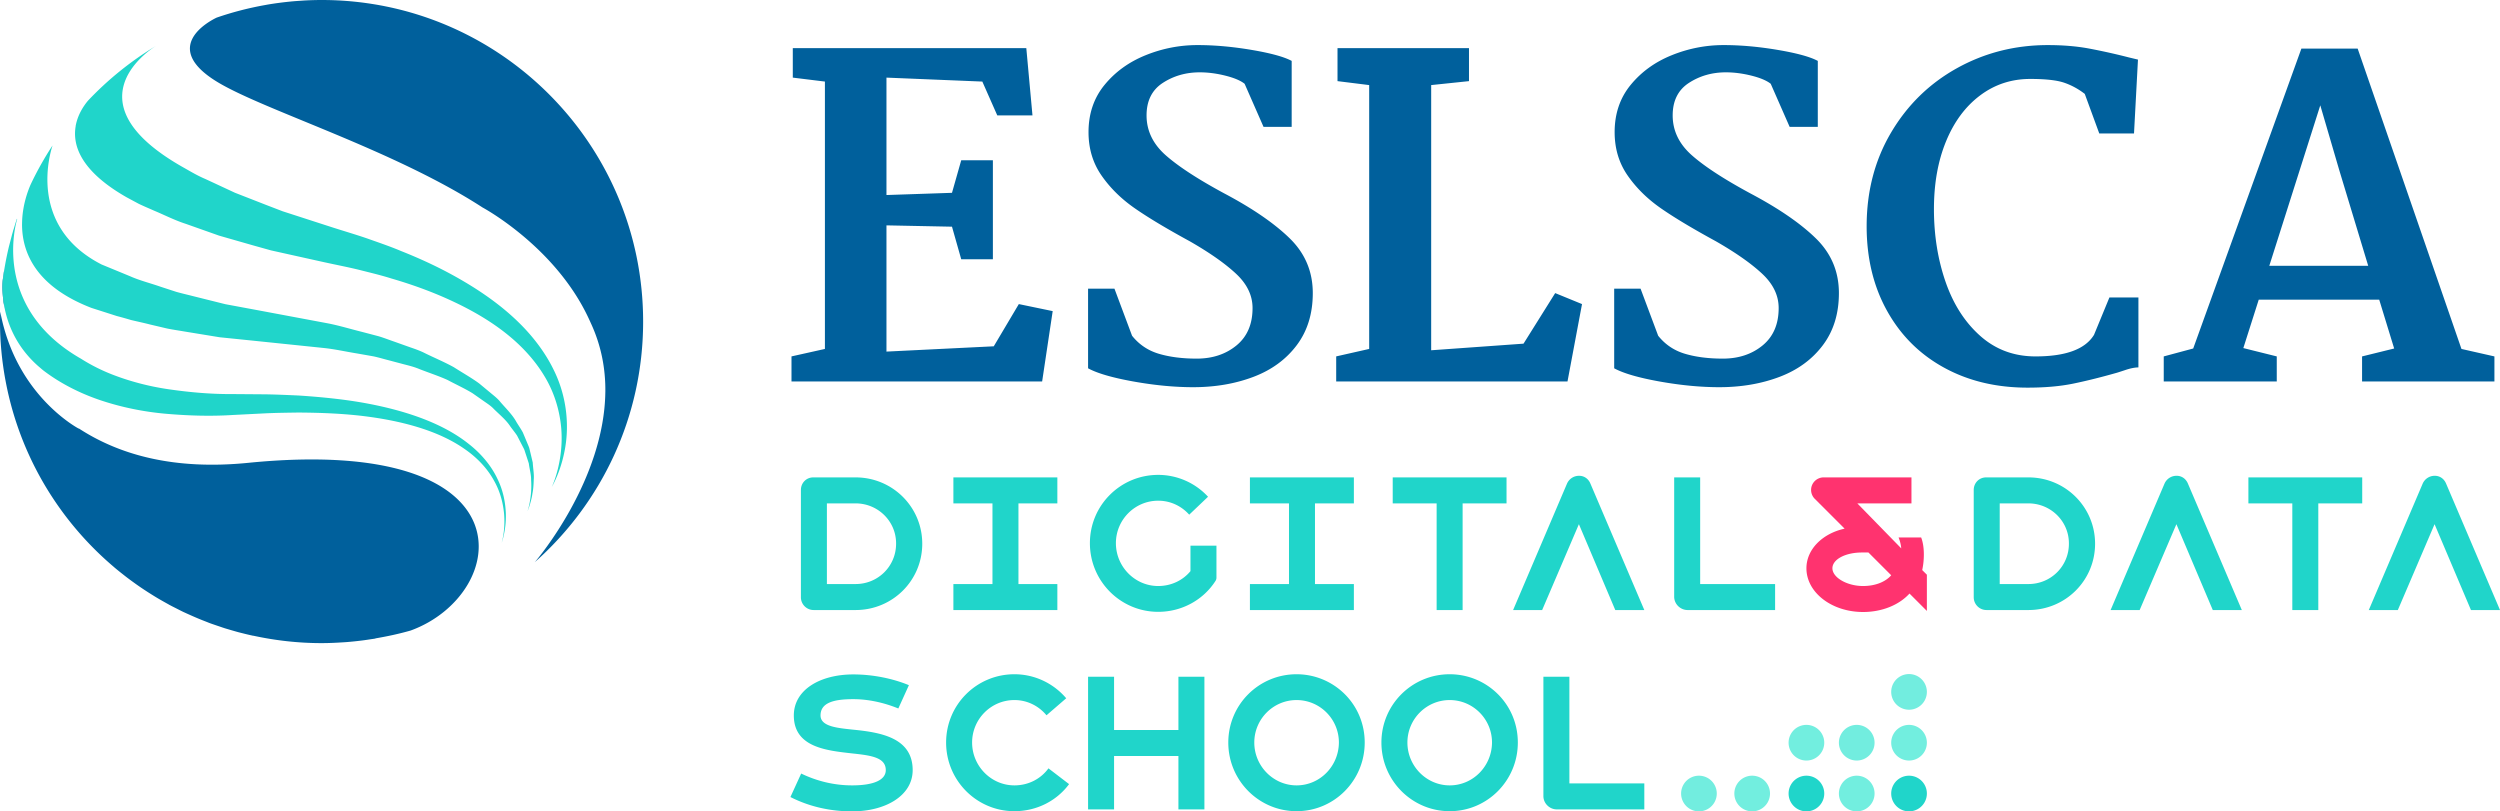 <svg xmlns="http://www.w3.org/2000/svg" viewBox="0 0 600 194.727" style="enable-background:new 0 0 600 194.727" xml:space="preserve"><path style="fill:#00609c" d="m238.507 83.112-25.755 1.27V54.087l15.726.318 2.215 7.811h7.6V38.47h-7.6l-2.215 7.807-15.726.53V18.628l23.007.948 3.592 8.127h8.444l-1.479-16.146h-56.045v7.071l7.708.948v64.17l-8.02 1.791v6.018h60.155l2.533-16.887-8.127-1.687-6.013 10.131zm55.453-36.62c-6.402-3.448-11.131-6.528-14.195-9.236-3.06-2.708-4.59-5.89-4.59-9.553 0-3.516 1.304-6.12 3.904-7.81 2.603-1.688 5.558-2.533 8.868-2.533 1.97 0 4.011.266 6.12.792 2.11.528 3.66 1.178 4.642 1.956l4.539 10.341h6.755V14.617c-1.83-.982-5.03-1.862-9.605-2.636-4.574-.776-8.9-1.161-12.979-1.161-4.292 0-8.443.808-12.454 2.426-4.013 1.621-7.302 3.995-9.867 7.123-2.569 3.133-3.853 6.913-3.853 11.346 0 3.94 1.038 7.404 3.112 10.396 2.076 2.991 4.732 5.61 7.968 7.862 3.237 2.252 7.634 4.89 13.192 7.917 4.785 2.741 8.5 5.347 11.136 7.808 2.638 2.465 3.96 5.209 3.96 8.234 0 3.87-1.285 6.858-3.854 8.97-2.57 2.11-5.752 3.167-9.553 3.167-3.446 0-6.475-.389-9.073-1.161-2.606-.773-4.751-2.215-6.438-4.33l-4.223-11.292h-6.334V88.39c2.18 1.196 5.808 2.255 10.873 3.166 5.067.91 9.847 1.37 14.35 1.37 5.28 0 10.096-.826 14.46-2.479 4.36-1.65 7.826-4.183 10.395-7.597 2.569-3.413 3.852-7.583 3.852-12.505 0-5.138-1.831-9.502-5.485-13.09-3.659-3.588-8.868-7.176-15.623-10.764zm71.687 35.987-22.164 1.585V20.42l9.074-.947v-7.917h-31.554v7.917l7.6.947v63.325l-7.916 1.791v6.018h55.512l3.485-18.574-6.438-2.637-7.599 12.135zm54.58-35.988c-6.402-3.447-11.13-6.527-14.194-9.235-3.06-2.708-4.59-5.89-4.59-9.553 0-3.516 1.303-6.12 3.903-7.81 2.604-1.688 5.558-2.533 8.868-2.533 1.97 0 4.012.266 6.12.792 2.11.528 3.66 1.178 4.642 1.956l4.539 10.341h6.756V14.617c-1.832-.982-5.03-1.862-9.606-2.636-4.574-.776-8.9-1.161-12.978-1.161-4.293 0-8.443.808-12.455 2.426-4.013 1.621-7.301 3.995-9.867 7.123-2.569 3.133-3.852 6.913-3.852 11.346 0 3.94 1.037 7.404 3.111 10.396 2.076 2.991 4.733 5.61 7.968 7.862 3.237 2.252 7.634 4.89 13.192 7.917 4.786 2.741 8.5 5.347 11.136 7.808 2.638 2.465 3.96 5.209 3.96 8.234 0 3.87-1.285 6.858-3.854 8.97-2.57 2.11-5.752 3.167-9.553 3.167-3.445 0-6.475-.389-9.073-1.161-2.605-.773-4.75-2.215-6.438-4.33l-4.223-11.292h-6.334V88.39c2.18 1.196 5.808 2.255 10.873 3.166 5.067.91 9.847 1.37 14.35 1.37 5.28 0 10.097-.826 14.46-2.479 4.36-1.65 7.826-4.183 10.395-7.597 2.57-3.413 3.853-7.583 3.853-12.505 0-5.138-1.832-9.502-5.485-13.09-3.66-3.588-8.868-7.176-15.624-10.764zm82.333 33.877c-2.112 3.45-6.788 5.17-14.035 5.17-5.138 0-9.555-1.633-13.249-4.907-3.69-3.27-6.472-7.6-8.336-12.978-1.863-5.385-2.794-11.207-2.794-17.47 0-6.12.962-11.536 2.901-16.252 1.934-4.715 4.658-8.388 8.178-11.028 3.517-2.64 7.528-3.957 12.03-3.957 3.66 0 6.368.298 8.128.896 1.76.6 3.412 1.494 4.963 2.692l3.48 9.498h8.337l.95-17.731-2.216-.528a151.32 151.32 0 0 0-9.445-2.109c-2.99-.564-6.316-.843-9.975-.843-7.88 0-15.142 1.846-21.793 5.536-6.648 3.695-11.925 8.852-15.829 15.465-3.905 6.611-5.859 14.107-5.859 22.48 0 7.67 1.638 14.44 4.908 20.315 3.27 5.875 7.824 10.414 13.667 13.613 5.839 3.203 12.523 4.804 20.051 4.804 4.154 0 7.773-.318 10.873-.951 3.095-.634 6.506-1.477 10.234-2.533.283-.067 1.061-.317 2.325-.737 1.263-.424 2.322-.634 3.166-.634V71.398h-6.964l-3.696 8.97zm88.19 3.377-24.91-72.081h-13.507L526.37 83.639l-7.072 1.9v6.017h27.125v-6.018l-8.023-2.001 3.696-11.61h28.918l3.588 11.712-7.704 1.9v6.017h31.763v-6.018l-7.911-1.793zM544.628 63.8l12.24-38.523 4.54 15.516 6.964 23.007h-23.744zm-484.03 88.755c.088.016.175.033.26.053-.068-.017-.134-.035-.203-.048l-.056-.005zM1.07 64.422a72.23 72.23 0 0 0-.412 2.823c-.092 1.168-.169 3.66.455 6.758-.551-4.653-.227-8.18-.043-9.581zm58.478 46.661c-17.729 1.769-30.847-1.886-40.61-8.243-.036.012-.062.018-.062.018l-.012-.006-.026-.014c-.193-.102-3.63-1.963-7.594-6.039v-.002h-.002C6.95 92.387 2.101 85.366.132 75.15c-.024-.12-.05-.238-.072-.358l-.008.262C.029 75.758 0 76.463 0 77.175c0 4.781.457 9.454 1.29 13.995l.005.005a76.794 76.794 0 0 0 11.035 27.823l.024.034a76.515 76.515 0 0 0 1.788 2.644c.037.055.075.106.113.158a76.209 76.209 0 0 0 1.865 2.518l.104.133a77.64 77.64 0 0 0 11.014 11.508c.115.096.224.198.339.295.64.536 1.297 1.06 1.956 1.577.262.206.522.413.786.617.604.462 1.217.912 1.835 1.357a67.101 67.101 0 0 0 2.79 1.918c.387.255.778.506 1.173.751.577.366 1.157.726 1.747 1.074.43.256.866.502 1.3.748.474.269.949.533 1.425.795a.123.123 0 0 1-.014.005c.082.044.169.082.249.126.024.01.044.025.067.036.477.255.963.495 1.447.74.556.283 1.11.57 1.674.841.13.062.263.117.396.18.322.151.65.293.975.44.15.066.295.135.444.2.746.334 1.498.656 2.256.965.111.045.222.087.333.133.386.154.772.307 1.16.456.28.11.558.228.842.332.46.17.93.323 1.395.485.306.106.613.206.919.311.333.11.659.23.992.335.034.011.065.024.1.035.493.156.991.296 1.488.444.662.194 1.323.387 1.99.566.077.018.155.036.231.058.359.093.72.18 1.081.27a69.687 69.687 0 0 0 2.041.475l.177.02c5.273 1.14 10.73 1.771 16.344 1.771 1.632 0 3.25-.07 4.856-.173.373-.023.746-.043 1.115-.073a79.033 79.033 0 0 0 4.392-.47c.44-.06.877-.13 1.316-.197.414-.064.835-.115 1.248-.184-.004-.013-.011-.025-.017-.036 2.875-.49 5.711-1.096 8.472-1.89 23.845-8.7 29.607-47.087-39.01-40.243zM77.176 0c-1.221 0-2.433.036-3.64.093-.456.02-.909.056-1.364.087-.727.046-1.453.098-2.176.164a81.856 81.856 0 0 0-5.44.7c-.353.059-.7.126-1.051.188-3.95.711-7.8 1.714-11.519 3-1.627.777-13.664 7.027.178 15.44 11.168 6.786 42.307 16.263 63.696 30.154l-.005-.007s17.293 9.274 25.364 26.465c.026.051.047.104.073.157.165.356.333.71.491 1.073 2.55 5.482 3.559 11.073 3.499 16.52l.002.084-.006-.005c-.273 21.07-16.1 39.845-16.924 40.804 15.94-14.137 25.996-34.76 25.996-57.741C154.35 34.552 119.797 0 77.176 0z"/><path style="fill:#20d5ca" d="M282.82 175.196h-15.444V162.42h-6.238v31.835h6.238v-12.82h15.444v12.82h6.237v-31.835h-6.237v12.777zm-77.482-60.622h-10.153c-1.677 0-2.968 1.334-2.968 3.012v25.768a3.066 3.066 0 0 0 3.054 3.055h10.067c8.862 0 16.003-7.055 16.003-15.918 0-8.818-7.14-15.917-16.003-15.917zm0 25.597h-6.883v-19.36h6.883c5.378 0 9.766 4.303 9.723 9.68 0 5.378-4.302 9.68-9.723 9.68zm80.374-3.097c-1.85 2.237-4.646 3.57-7.743 3.57-5.593 0-10.153-4.646-10.153-10.282s4.56-10.195 10.153-10.195c2.968 0 5.592 1.29 7.442 3.355l4.517-4.302a16.276 16.276 0 0 0-11.96-5.248c-9.033 0-16.39 7.27-16.39 16.39s7.357 16.477 16.39 16.477c5.765 0 10.885-2.926 13.767-7.443a1.45 1.45 0 0 0 .215-.73v-7.702h-6.238v6.11zm-42.254 51.415c-5.592 0-10.152-4.646-10.152-10.282s4.56-10.195 10.152-10.195c3.098 0 5.85 1.42 7.7 3.656l4.733-4.086c-3.011-3.528-7.486-5.765-12.433-5.765-9.034 0-16.39 7.27-16.39 16.39 0 9.12 7.356 16.477 16.39 16.477 5.378 0 10.153-2.495 13.121-6.496l-4.947-3.786c-1.85 2.538-4.818 4.087-8.174 4.087zm10.306-48.318h-9.336v-19.36h9.336v-6.237h-24.952v6.238h9.379v19.36h-9.379v6.237h24.952v-6.238zm71.166 0h-9.335v-19.36h9.335v-6.237h-24.95v6.238h9.378v19.36h-9.379v6.237h24.951v-6.238zm19.86 6.238h6.238v-25.597h10.54v-6.238h-27.317v6.238h10.54v25.597zm-225.382-31.441c-1.387-2.984-3.76-5.979-6.969-8.47-6.402-5.098-15.608-8.13-25.45-9.87-4.946-.86-10.103-1.363-15.346-1.709-2.62-.112-5.311-.243-7.944-.28-2.625-.022-5.26-.042-7.894-.063-5.178.038-10.313-.428-15.272-1.145-4.964-.718-9.703-2-14.003-3.71a43.574 43.574 0 0 1-7.112-3.64c-.162-.095-.302-.171-.469-.27C3.162 76.512 2.578 62.93 3.377 56.377c.045-.386.096-.751.15-1.086.275-1.716.603-2.735.603-2.735l-.084-.03c-.29.858-.55 1.733-.808 2.605l-.021-.013c-.059.193-.1.391-.155.584-.211.731-.4 1.474-.591 2.216-.14.55-.295 1.095-.424 1.652a78.459 78.459 0 0 0-.826 4.003l.003-.018a75.37 75.37 0 0 0-.567 3.704C.438 70.023.325 80.18 9.333 88.009c.008.008.015.011.022.018.404.332.78.683 1.203 1a42.515 42.515 0 0 0 3.046 2.099l.014.01.127.077c3.208 1.998 6.741 3.63 10.446 4.873 4.981 1.66 10.254 2.742 15.598 3.215 5.341.467 10.761.636 16.123.294 2.633-.132 5.267-.267 7.89-.4 2.617-.12 5.157-.144 7.724-.186 5.124.03 10.169.22 15.009.766 9.63 1.116 18.623 3.516 24.964 7.979 3.18 2.18 5.59 4.872 7.083 7.636 1.554 2.743 2.152 5.503 2.383 7.763a20.94 20.94 0 0 1-.173 5.304c-.198 1.217-.405 1.846-.405 1.846s.245-.615.516-1.825c.259-1.206.579-3.018.495-5.352-.098-2.315-.542-5.195-1.99-8.158zm7.906-6.246-.293-1.22c-.138-.398-.322-.789-.485-1.196l-1.054-2.515c-.438-.82-.991-1.608-1.508-2.454-.95-1.77-2.455-3.208-3.881-4.858-.682-.87-1.57-1.521-2.43-2.249-.87-.72-1.756-1.455-2.657-2.203-1.881-1.376-3.983-2.547-6.077-3.892-2.161-1.199-4.496-2.176-6.835-3.317-1.161-.602-2.391-1.033-3.634-1.46l-3.76-1.34c-1.27-.433-2.539-.933-3.847-1.324-1.32-.348-2.654-.699-3.995-1.05-2.677-.662-5.433-1.51-8.151-2.038l-16.495-3.091c-2.71-.502-5.418-1.006-8.116-1.508-2.651-.66-5.29-1.318-7.91-1.973-1.302-.334-2.612-.631-3.891-.995l-3.763-1.226c-2.467-.866-5.003-1.483-7.305-2.513l-6.844-2.823c-18.11-9.243-12.157-27.439-11.764-28.573a76.913 76.913 0 0 0-5.284 9.423c-.715 1.65-1.818 4.718-2.014 8.415-.017.375-.02.726-.031 1.088-.01 6.66 3.197 14.876 16.668 20.072 2 .638 4.004 1.282 6.062 1.941 1.252.328 2.369.644 3.419.959 1.526.366 3.069.686 4.608 1.086 1.357.32 2.722.642 4.096.964 1.377.275 2.77.475 4.166.715l8.411 1.376c2.828.287 5.664.578 8.502.868 5.568.577 11.131 1.151 16.61 1.72 2.734.301 5.276.887 7.896 1.305 1.299.23 2.593.457 3.875.683 1.274.269 2.511.65 3.76.964 1.244.33 2.475.657 3.698.98 1.23.314 2.447.627 3.579 1.107 2.285.895 4.607 1.645 6.74 2.609 2.051 1.1 4.15 2.049 6.025 3.195.897.627 1.781 1.246 2.647 1.854.866.613 1.769 1.164 2.453 1.914 1.437 1.42 2.993 2.667 3.993 4.234.544.746 1.132 1.448 1.609 2.185l1.179 2.276c.185.37.393.73.556 1.095.124.382.246.759.368 1.126l.7 2.145c.188 1.427.579 2.735.552 3.947.176 2.421-.13 4.335-.366 5.616-.258 1.285-.506 1.945-.506 1.945s.302-.637.666-1.905c.166-.638.406-1.42.526-2.374.2-.944.278-2.047.31-3.291.13-1.249-.154-2.613-.234-4.125l-.544-2.294zm77.356 66.388c-3.614-.387-7.743-.731-7.743-3.399 0-3.054 3.14-3.915 7.872-3.915 3.57 0 7.314.818 10.798 2.238l2.538-5.593c-3.958-1.635-8.733-2.581-13.336-2.581-8.001 0-14.282 3.7-14.282 9.851 0 7.744 8.087 8.432 14.11 9.12 4.431.474 7.959.947 7.959 4.001 0 2.28-2.71 3.657-8.088 3.657-4.216 0-8.389-.99-12.217-2.84l-2.582 5.636c4.474 2.28 9.508 3.442 14.8 3.442 8.044 0 14.54-3.786 14.54-9.895 0-7.872-7.873-9.077-14.369-9.722zm-71.785-86.343c-1.949-4.016-4.873-7.97-8.539-11.523-3.662-3.566-8.029-6.744-12.783-9.56-4.752-2.833-9.909-5.3-15.267-7.422-2.653-1.124-5.434-2.06-8.214-3.05-2.793-.955-5.391-1.711-8.262-2.63l-8.008-2.591-3.973-1.285c-1.292-.494-2.578-.991-3.86-1.482-2.548-.997-5.079-1.985-7.577-2.96-2.41-1.121-4.792-2.23-7.136-3.317-1.812-.763-3.451-1.74-5.083-2.666-.04-.023-.068-.04-.108-.06-27.098-15.25-9.027-27.699-6.708-29.169a77.54 77.54 0 0 0-16.258 13.12c-1.037 1.241-2.48 3.377-2.958 6.104l.012.006c-.791 4.565 1.134 10.76 12.27 17.093a1563.898 1563.898 0 0 0 2.862 1.536l.006.003c1.202.58 2.442 1.092 3.68 1.645 2.5 1.039 4.98 2.325 7.628 3.17l7.972 2.823c2.724.783 5.48 1.572 8.258 2.367l4.18 1.168 4.24.945c2.83.63 5.67 1.26 8.508 1.89 2.64.584 5.599 1.157 8.266 1.801 2.658.68 5.327 1.3 7.949 2.13 5.27 1.533 10.338 3.401 15.023 5.628 4.69 2.21 9.017 4.78 12.692 7.74 3.68 2.951 6.688 6.306 8.826 9.821 2.176 3.503 3.36 7.18 3.897 10.52.553 3.351.422 6.373.075 8.815-.344 2.45-.89 4.34-1.321 5.602-.435 1.263-.755 1.903-.755 1.903s.38-.608.933-1.832a30.88 30.88 0 0 0 1.869-5.535 30.197 30.197 0 0 0 .775-9.126c-.231-3.56-1.121-7.618-3.111-11.622zm353.93 25.807h-10.152c-1.677 0-2.968 1.334-2.968 3.012v25.768a3.066 3.066 0 0 0 3.055 3.055h10.066c8.862 0 16.004-7.055 16.004-15.918 0-8.818-7.142-15.917-16.004-15.917zm0 25.597h-6.882v-19.36h6.883c5.377 0 9.765 4.303 9.722 9.68 0 5.378-4.301 9.68-9.722 9.68zm35.564-25.984c-1.29 0-2.366.731-2.883 1.85l-12.949 30.372h6.97l8.819-20.607 8.733 20.607h6.969l-12.949-30.372c-.473-1.119-1.463-1.85-2.71-1.85zm-64.209 71.98a4.28 4.28 0 1 0 0 8.56 4.28 4.28 0 0 0 0-8.56zm81.445-65.355h10.54v25.597h6.237v-25.597h10.54v-6.238h-27.317v6.238zm47.436-4.775c-.473-1.119-1.463-1.85-2.71-1.85-1.29 0-2.366.731-2.883 1.85l-12.949 30.372h6.97l8.819-20.607 8.733 20.607H600l-12.949-30.372zm-275.868 45.78c-9.034 0-16.39 7.27-16.39 16.39 0 9.12 7.356 16.477 16.39 16.477s16.347-7.356 16.347-16.477c0-9.292-7.485-16.39-16.347-16.39zm0 26.672c-5.592 0-10.152-4.646-10.152-10.282s4.56-10.195 10.152-10.195c5.593 0 10.153 4.56 10.153 10.195-.043 5.679-4.56 10.282-10.153 10.282zm65.47-26.07h-6.237v28.651c0 1.721 1.462 3.184 3.227 3.184h20.993v-6.238h-17.982V162.42zm2.324-48.232c-1.29 0-2.366.731-2.883 1.85l-12.949 30.372h6.97l8.819-20.607 8.733 20.607h6.969l-12.949-30.372c-.473-1.119-1.463-1.85-2.71-1.85zm-31.046 47.63c-9.034 0-16.39 7.27-16.39 16.39 0 9.12 7.356 16.477 16.39 16.477s16.348-7.356 16.348-16.477c0-9.292-7.485-16.39-16.348-16.39zm0 26.672c-5.592 0-10.152-4.646-10.152-10.282s4.56-10.195 10.152-10.195c5.593 0 10.153 4.56 10.153 10.195-.043 5.679-4.56 10.282-10.153 10.282zm60.111-73.915h-6.238v28.651c0 1.721 1.463 3.184 3.227 3.184h20.994v-6.238h-17.983v-25.597zm25.5 71.592a4.28 4.28 0 1 0 0 8.56 4.28 4.28 0 0 0 0-8.56z"/><path style="fill:#72eedf" d="M445.616 186.166a4.28 4.28 0 1 0 0 8.56 4.28 4.28 0 0 0 0-8.56zm12.554-12.196a4.28 4.28 0 1 0 0 8.56 4.28 4.28 0 0 0 0-8.56zm-24.628 0a4.28 4.28 0 1 0 0 8.56 4.28 4.28 0 0 0 0-8.56zm-13.019 12.196a4.28 4.28 0 1 0 0 8.56 4.28 4.28 0 0 0 0-8.56z"/><path style="fill:#72eddf" d="M458.17 161.774a4.28 4.28 0 1 0 0 8.56 4.28 4.28 0 0 0 0-8.56zm-12.554 12.196a4.28 4.28 0 1 0 0 8.56 4.28 4.28 0 0 0 0-8.56zm-37.87 12.196a4.28 4.28 0 1 0 0 8.56 4.28 4.28 0 0 0 0-8.56z"/><path style="fill:#ff336f" d="m462.45 146.624-4.172-4.173c-2.452 2.71-6.54 4.43-11.142 4.43-7.529 0-13.594-4.688-13.594-10.496 0-4.56 3.871-8.346 9.163-9.507l-7.184-7.185a3.029 3.029 0 0 1-.86-2.107 3.02 3.02 0 0 1 3.01-3.012h21.08v6.238h-12.992l10.54 10.798a9.017 9.017 0 0 0-.645-2.624h5.42c.818 2.065.818 5.248.258 7.83l1.119 1.118v8.69zm-8.56-8.56-5.464-5.465h-1.549c-4.043 0-7.098 1.678-7.098 3.786 0 2.237 3.528 4.26 7.357 4.26 3.011 0 5.42-1.033 6.754-2.582z"/></svg>